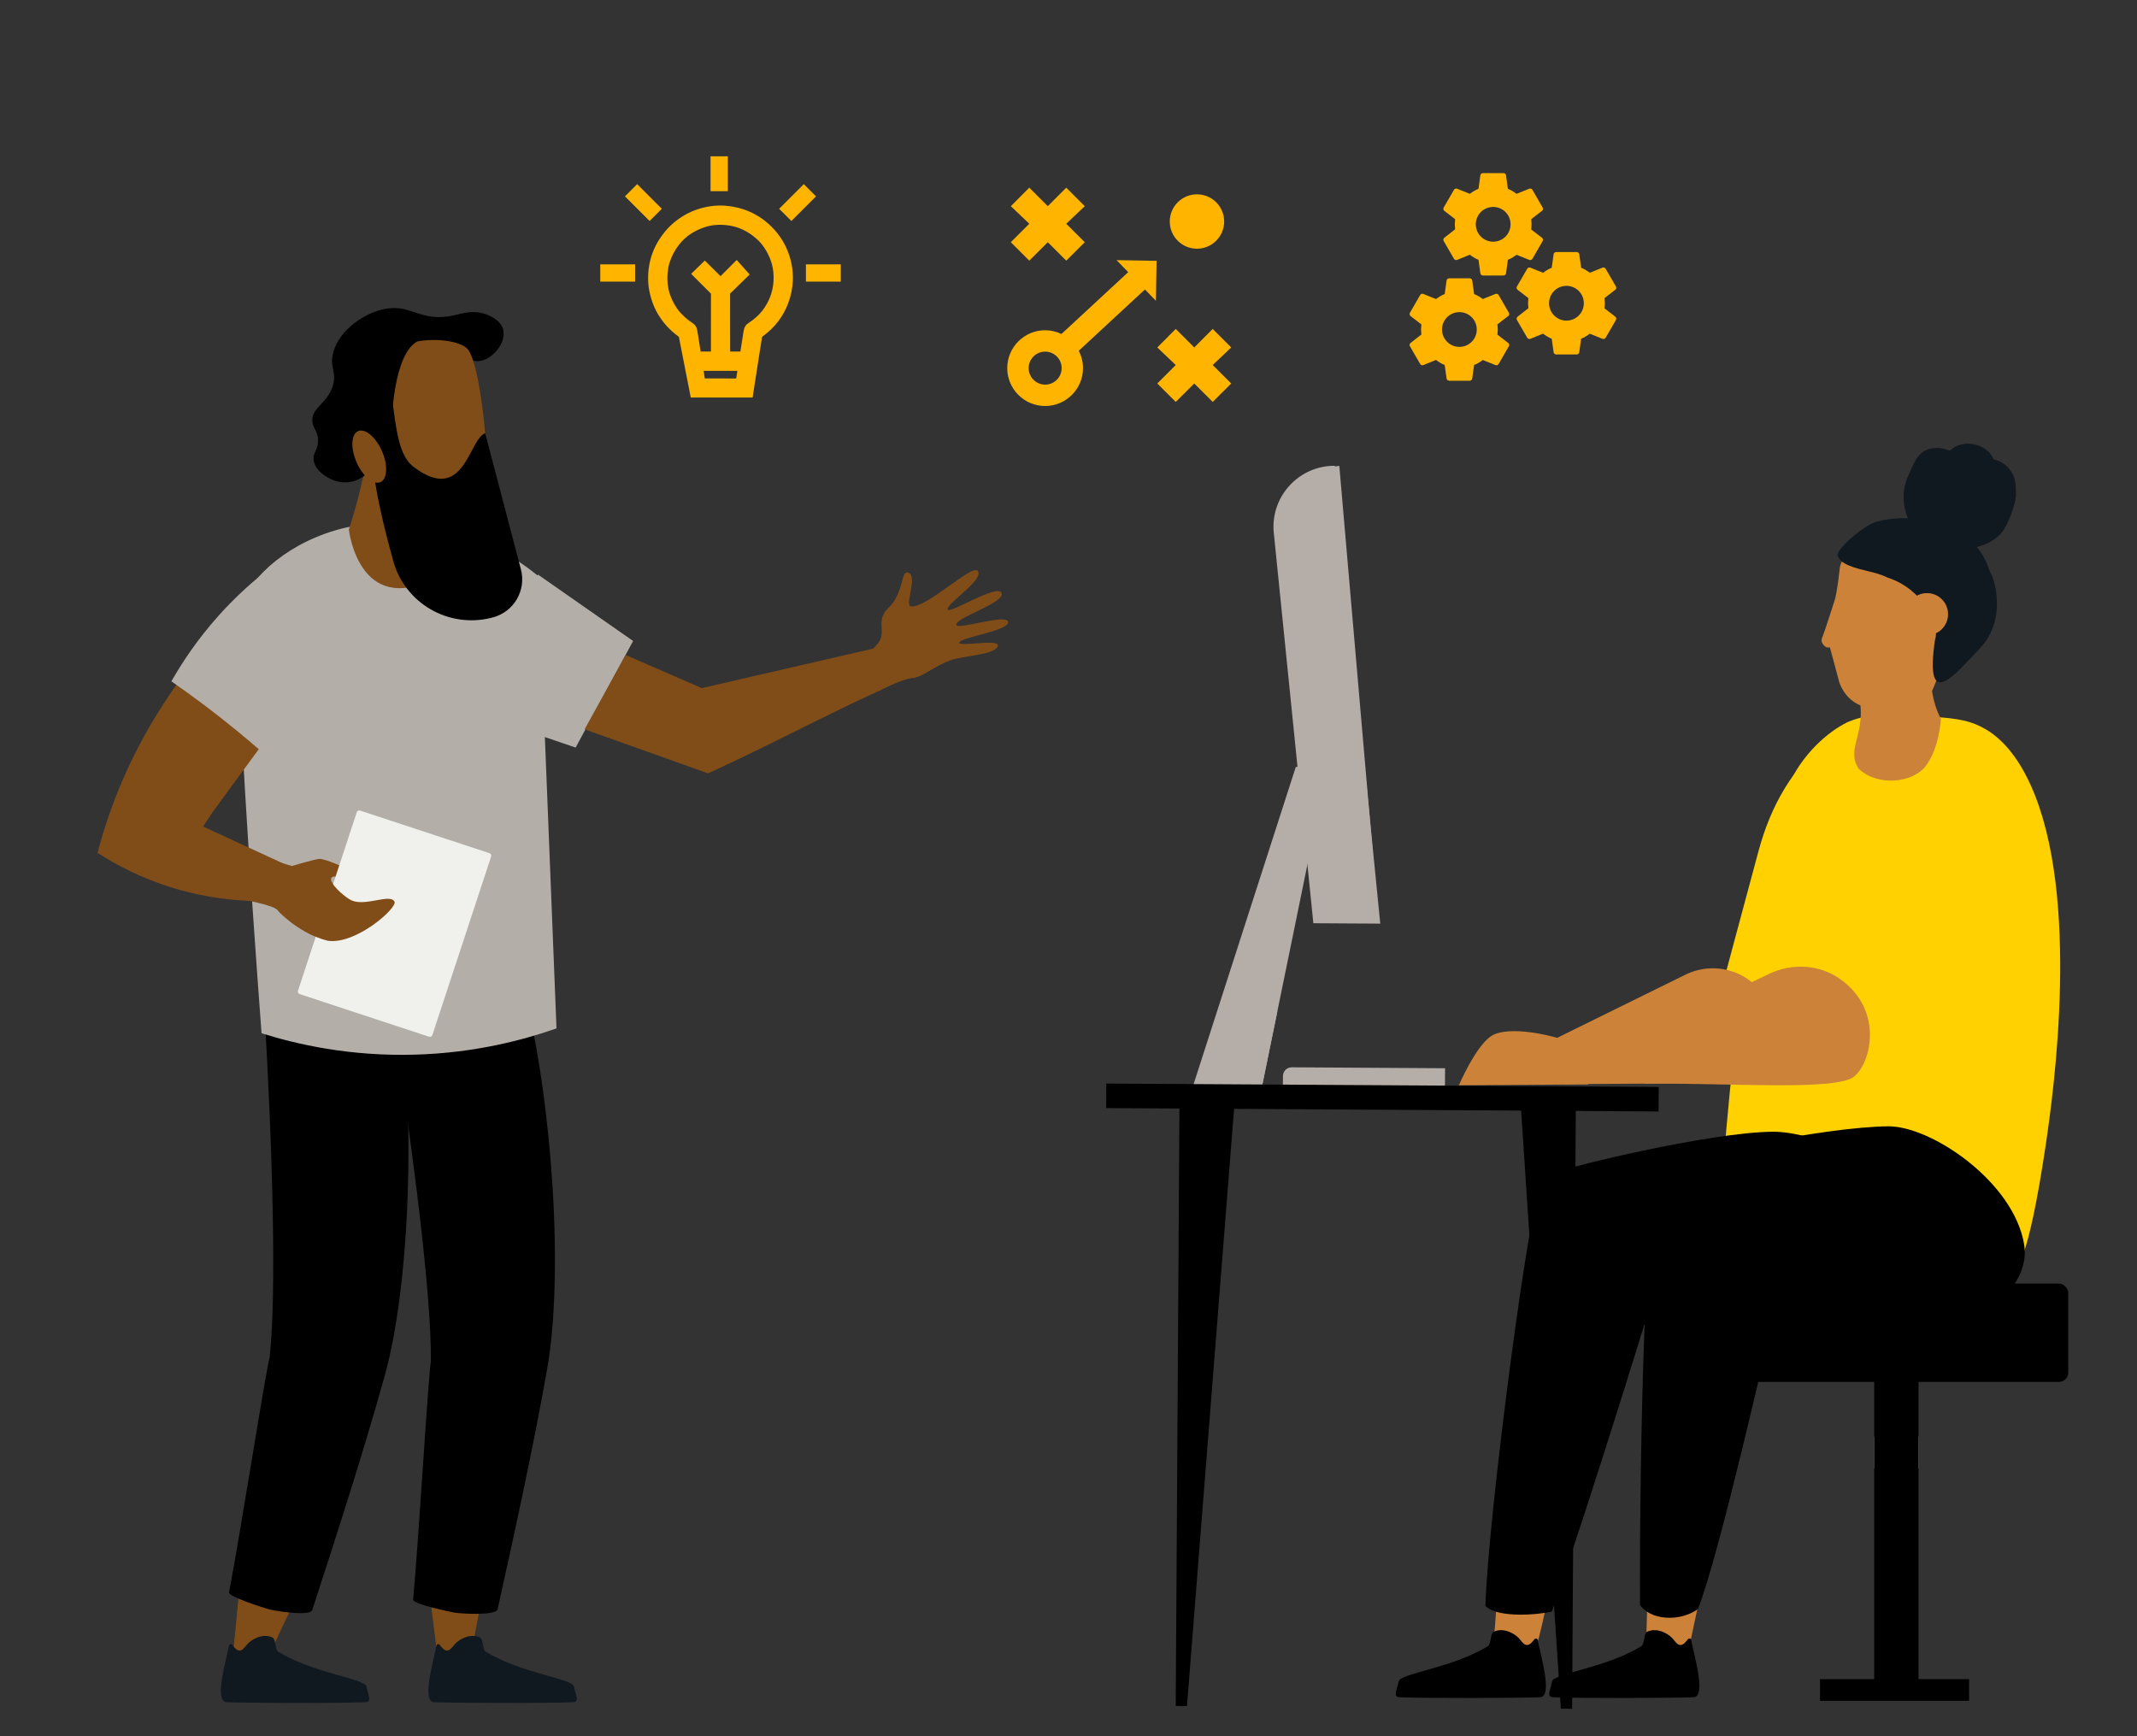 <?xml version="1.0" encoding="UTF-8"?><svg xmlns="http://www.w3.org/2000/svg" viewBox="0 0 800 650"><rect x="0" y="0" width="800" height="650" fill="#333333" stroke="none"/><g id="Ideation"><path d="m573.67,96.89l3.83-6.63c.25-.42.13-.94-.23-1.23l-4.05-3.13.13-1.92-.13-1.92,4.05-3.13c.36-.29.48-.81.23-1.23l-3.83-6.63c-.23-.42-.75-.59-1.17-.42l-4.77,1.92c-1-.75-2.03-1.4-3.24-1.88l-.71-5.08c-.08-.46-.48-.81-.96-.81h-7.67c-.48,0-.88.35-.96.81l-.71,5.08c-1.21.48-2.24,1.13-3.24,1.88l-4.77-1.92c-.42-.17-.94,0-1.17.42l-3.84,6.63c-.25.42-.13.94.23,1.23l4.05,3.13-.13,1.92.13,1.86-4.05,3.18c-.36.29-.48.81-.23,1.23l3.84,6.63c.23.42.75.58,1.17.42l4.77-1.94c1,.77,2.03,1.42,3.24,1.9l.71,5.08c.08.46.48.81.96.81h7.67c.48,0,.88-.35.96-.81l.71-5.08c1.21-.48,2.24-1.13,3.24-1.88l4.77,1.92c.42.17.94,0,1.17-.42h0Zm-14.69-6.4c-3.59,0-6.51-2.91-6.51-6.51s2.91-6.51,6.51-6.51,6.51,2.91,6.51,6.51-2.91,6.51-6.51,6.51Zm45.95,16.76l-3.84-6.63c-.23-.42-.75-.59-1.17-.42l-4.77,1.92c-1-.75-2.03-1.4-3.24-1.88l-.71-5.08c-.08-.46-.48-.81-.96-.81h-7.67c-.48,0-.88.35-.96.81l-.71,5.08c-1.21.48-2.24,1.13-3.24,1.88l-4.77-1.92c-.42-.17-.94,0-1.17.42l-3.84,6.63c-.25.42-.13.94.23,1.23l4.05,3.13-.13,1.92.13,1.86-4.05,3.18c-.36.29-.48.81-.23,1.23l3.84,6.63c.23.42.75.58,1.17.42l4.77-1.94c1,.77,2.03,1.42,3.24,1.9l.71,5.08c.08.46.48.81.96.81h7.67c.48,0,.88-.35.96-.81l.71-5.08c1.21-.48,2.24-1.13,3.24-1.88l4.77,1.92c.42.17.94,0,1.17-.42l3.84-6.63c.25-.42.13-.94-.23-1.23l-4.05-3.13.13-1.92-.13-1.92,4.05-3.13c.36-.29.48-.81.23-1.23h0Zm-18.52,12.78c-3.59,0-6.51-2.91-6.51-6.51s2.91-6.51,6.51-6.51,6.51,2.91,6.51,6.51-2.91,6.51-6.51,6.51Zm-21.56-2.94l-3.83-6.63c-.23-.42-.75-.59-1.17-.42l-4.77,1.92c-1-.75-2.03-1.4-3.24-1.88l-.71-5.08c-.08-.46-.48-.81-.96-.81h-7.67c-.48,0-.88.35-.96.81l-.71,5.08c-1.21.48-2.24,1.13-3.24,1.88l-4.77-1.92c-.42-.17-.94,0-1.17.42l-3.83,6.63c-.25.42-.13.94.23,1.23l4.05,3.13-.13,1.92.13,1.86-4.05,3.18c-.36.29-.48.81-.23,1.23l3.83,6.63c.23.42.75.58,1.17.42l4.77-1.94c1,.77,2.03,1.42,3.24,1.9l.71,5.08c.08.46.48.81.96.81h7.67c.48,0,.88-.35.96-.81l.71-5.08c1.21-.48,2.24-1.13,3.24-1.88l4.77,1.92c.42.17.94,0,1.17-.42l3.83-6.63c.25-.42.13-.94-.23-1.23l-4.05-3.13.13-1.92-.13-1.92,4.05-3.13c.36-.29.48-.81.23-1.23h0Zm-18.52,12.78c-3.59,0-6.51-2.91-6.51-6.51s2.91-6.51,6.51-6.51,6.51,2.91,6.51,6.51-2.91,6.51-6.51,6.51Z" fill="#ffb500" stroke-width="0"/><path d="m295.44,95.51c-1.51-4.53-4.11-8.46-7.73-11.69-4.49-4.02-9.91-6.3-16.13-6.8-3.72-.3-7.55.26-11.36,1.66-3.29,1.22-6.35,3.13-9.1,5.69-1.54,1.43-2.97,3.18-4.37,5.36-2.36,3.69-3.73,7.86-4.06,12.4-.16,2.29-.04,4.53.36,6.66.59,3.02,1.49,5.61,2.75,7.92,2.05,3.74,4.85,6.89,8.34,9.38,1.48,7.58,2.96,15.15,4.45,22.73h23.16l.46-3c.3-1.96.6-3.92.91-5.9,1.28-8.08,2.07-13.02,2.11-13.48,0,0,.01-.16.1-.32.05-.08.14-.17.27-.26,4.44-3.23,7.62-7.38,9.46-12.33,1.05-2.81,1.64-5.67,1.74-8.49.12-3.25-.33-6.43-1.34-9.46l-.02-.07Zm-19.84,46.18c-2.53-.01-5.06-.01-7.6-.01h-4.16l-.43-2.85h12.64l-.45,2.86Zm13.96-36.29c-.26,3.97-1.66,7.64-4.17,10.91-1.27,1.62-2.87,3.08-4.95,4.48-.05.04-.1.07-.16.1-1.01.59-1.65,1.54-1.85,2.74l-.87,5.46c-.13.83-.26,1.67-.39,2.51h-3.84l-.02-21.67,7.33-7.16-4.85-5.45-6.04,6.07-5.91-5.84-5.1,4.97,7.41,7.42c-.01,5.88-.01,11.76-.01,17.65v4.01h-3.86c-.28-1.83-.56-3.66-.86-5.5l-.03-.19c-.08-.49-.16-.98-.25-1.47l-.15-.92c-.19-1.09-.79-1.96-1.78-2.61-1.41-.92-2.73-2.01-4.02-3.33-1.36-1.37-2.51-3.08-3.53-5.23-.84-1.75-1.38-3.54-1.61-5.29-.24-1.79-.28-3.38-.12-4.87.12-1.18.3-2.55.73-3.88.79-2.48,1.98-4.74,3.54-6.7,2.42-3.07,5.54-5.2,9.53-6.53,2.65-.89,5.42-1.13,8.65-.74,3.92.48,7.42,2.09,10.7,4.94,2.21,1.93,3.92,4.41,5.22,7.59.88,2.18,1.31,4.49,1.31,7.02,0,.5-.02,1-.05,1.51Z" fill="#ffb500" stroke-width="0"/><rect x="301.7" y="98.97" width="13.05" height="6.46" fill="#ffb500" stroke-width="0"/><rect x="224.71" y="98.97" width="13.05" height="6.46" fill="#ffb500" stroke-width="0"/><path d="m272.46,58.52h-6.46s0,.01,0,.02v13.03h6.46v-13.05Z" fill="#ffb500" stroke-width="0"/><rect x="292.05" y="72.61" width="13.05" height="6.46" transform="translate(33.83 233.34) rotate(-45)" fill="#ffb500" stroke-width="0"/><rect x="237.62" y="69.31" width="6.46" height="13.05" transform="translate(16.92 192.52) rotate(-45)" fill="#ffb500" stroke-width="0"/><path d="m433.24,143.57l6.91-6.91-6.91-6.58,6.91-6.93,6.93,6.93,6.91-6.93,6.93,6.93-6.93,6.58,6.93,6.91-6.93,6.91-6.91-6.91-6.93,6.91-6.91-6.91Zm-47.92-45.98l6.93-6.91,6.91,6.91,6.93-6.91-6.93-6.91,6.93-6.58-6.93-6.93-6.91,6.93-6.93-6.93-6.91,6.93,6.91,6.58-6.91,6.91,6.91,6.91Zm62.77-24.84c-5.62,0-10.18,4.56-10.18,10.18s4.56,10.18,10.18,10.18,10.18-4.56,10.18-10.18-4.56-10.18-10.18-10.18Zm-19.47,35.61l-24.78,22.96c1.01,1.95,1.59,4.16,1.59,6.5,0,7.82-6.36,14.18-14.18,14.18s-14.18-6.36-14.18-14.18,6.36-14.18,14.18-14.18c2.19,0,4.26.51,6.11,1.4l24.99-23.15-.02-.02-4.33-4.48,14.97.25-.25,14.97-4.12-4.26Zm-31.18,29.46c0-3.41-2.77-6.18-6.18-6.18s-6.18,2.77-6.18,6.18,2.77,6.18,6.18,6.18,6.18-2.77,6.18-6.18Z" fill="#ffb500" stroke-width="0"/></g><g id="Man_Standing"><path d="m356.24,247.05c-6.69,2.33-10.66,6.45-14.67,6.8-3.99.37-12.4,4.77-12.4,4.77,0,0-4.77-3.18-5.68-13.11,0,0,2.66-1.44,5.31-4.83,3.17-4.07-1.17-8.39,3.66-12.95,6.44-6.08,4.47-15.03,7.9-13.16,3.08,1.67-1.84,12.14.68,12.45,5.9.72,23.12-16.24,25.05-13.24,2.26,3.53-12.26,12.34-11.27,14.49.71,1.55,18.29-9.64,20.08-6.36,1.98,3.63-17.92,9.51-16.86,12.09.75,1.82,18.41-4.22,19.31-1.28,1.03,3.37-18.09,5.85-18.24,7.89-.11,1.61,14.68-1.45,14.45,1.04-.32,3.43-13.03,3.91-17.31,5.4Z" fill="#804d18" stroke-width="0"/><g id="Legs"><path d="m105.77,601.39c1.05.32,2.28.25,3.56.05-3.15,6.52-6.23,13.07-9.18,19.66-5.7-.5-7.78-1.28-12.76-3.61.81-7.43,1.45-15.22,2.28-23.13,4.81,3.37,10.54,5.79,16.1,7.03Z" fill="#804d18" stroke-width="0"/><path d="m177.63,595.66c1.11.13,2.29-.16,3.49-.57-1.47,6.93-2.87,13.87-4.14,20.84-5.7.5-7.6,6.5-13.05,5.09-1.04-7.4-2.65-21.54-3.79-29.42,5.53,2.45,11.73,3.83,17.48,4.07Z" fill="#804d18" stroke-width="0"/><path d="m101.05,507.76h-.07c2.5-23.2,1.22-75.95-2.22-133.03,17.46-2.74,32.63-2.49,50.38-1.95,6.53,44.56,4.41,107.98-5.12,142.27-7.96,28.64-18.04,59.79-27.13,87.7-.83,2.54-14.44.25-16.28-.28-1.8-.51-15.18-4.7-14.87-6.31,4.34-22.57,14.04-84.93,15.31-88.41Z" stroke-width="0"/><path d="m161.36,509.41h-.07c.25-23.32-6.12-75.71-15.05-132.19,17.11-4.41,32.24-5.63,49.96-6.8,10.79,43.72,14.81,107.05,8.63,142.1-5.16,29.27-12.19,61.25-18.54,89.91-.58,2.6-14.35,1.64-16.23,1.29-1.84-.34-15.56-3.21-15.41-4.84,2.14-22.89,5.78-85.89,6.71-89.47Z" stroke-width="0"/></g><path d="m98.25,612.53c1.32-.19,2.65-.06,3.83.56,1.2.63.87,4.53,2.03,5.24,13.28,8.22,32.62,10.06,33.1,13.13.45,2.91,2.32,5.69-.45,5.81-11.16.45-43.49.29-51.91,0-4.92-.17-.01-16.18.85-21.18.1-.58.84-.77,1.21-.31.72.9,1.96,2.63,3.32,2.04,1.13-.49,1.68-1.6,2.5-2.44,1.37-1.4,3.43-2.55,5.53-2.86Z" fill="#101820" stroke-width="0"/><path d="m175.93,612.53c1.32-.19,2.65-.06,3.83.56,1.2.63.87,4.53,2.03,5.24,13.28,8.22,32.62,10.06,33.1,13.13.45,2.91,2.32,5.69-.45,5.81-11.16.45-43.49.29-51.91,0-4.92-.17-.01-16.18.85-21.18.1-.58.84-.77,1.21-.31.72.9,1.96,2.63,3.32,2.04,1.13-.49,1.68-1.6,2.5-2.44,1.37-1.4,3.43-2.55,5.53-2.86Z" fill="#101820" stroke-width="0"/><path d="m97.92,386.83c13.05,4.11,33.08,8.74,57.72,8,22.29-.67,40.4-5.5,52.69-9.82-2.25-56.43-4.5-112.85-6.76-169.28,0,0-16.33-14.09-38.23-19.99-6.49-1.75-13.95-.3-21.68.08-5.72.28-11.15,1.26-16.2,2.75-19.83,5.86-33.73,19.61-35.84,30.41-2.65,13.54,8.29,157.84,8.29,157.84Z" fill="#b4aea9" stroke-width="0"/><path d="m103.94,340.8c.73,1.17,9.17,9.05,18.76,11.4,10.56,1.53,26.08-12.29,24.98-14.62-1.5-3.17-10.79,1.83-16.02-.47-2.59-1.14-8.6-6.53-7.65-8.35.97-1.82,4.51.89,8.09,1.58,2.36.47,3.24-2.01,3.24-2.01l-5.54-3.17s-8.31-3.85-10.39-3.6c-2.07.24-10.17,2.66-10.17,2.66l-12.81-3.89-7.2,16.14s13.45,2.3,14.72,4.33Z" fill="#804d18" stroke-width="0"/><path d="m101.82,216.97c11.32,10.68,7.89,41.05,3.18,52.43l-25.44,34.68c-1.17,1.78-2.35,3.56-3.52,5.35,10.06,4.65,20.12,9.29,30.19,13.94-3.56,4.65-7.11,9.3-10.67,13.96-7.79-.15-18.47-1.17-30.6-4.85-12.3-3.73-21.85-8.93-28.44-13.18,1.22-4.69,2.66-9.46,4.34-14.29,13.84-39.83,38.79-68.57,60.96-88.03Z" fill="#804d18" stroke-width="0"/><path d="m135.59,180.01s-1.81,8.58-4.99,18.25c0,0,3.62,32.8,32.19,18.2,0,0-4.04-20.87-.9-31.36,3.14-10.5-23.25-18.52-26.3-5.09Z" fill="#804d18" stroke-width="0"/><path d="m170.01,118.05c-13.18,2.92-16.13-4.9-27.12-2.14-8.24,2.07-16.88,9.05-18.37,17.08-.94,5.11,1.74,6.69-.06,11.86-2.25,6.46-7.74,7.69-7.53,12.76.13,3.06,2.16,3.55,2.13,7.36-.03,3.79-2.05,4.49-1.64,7.36.63,4.41,5.96,6.83,6.7,7.16.96.42,4.46,1.89,8.58.55,1.02-.33,3.61-1.33,5.54-3.88,3.05-4.01,2.84-9.73,1.11-13.56-1.25-2.76-2.61-3.07-3.32-6.09-.22-.94-.96-4.09.55-6.64,1.6-2.71,4.02-1.86,7.2-4.15,4.81-3.46,3.09-8.13,7.75-12.46,3.42-3.17,7.66-3.75,8.58-3.88,9.46-1.28,13.54,7.46,20.48,5.54,4.84-1.34,8.89-7.25,7.78-11.55-.98-3.77-5.69-5.44-6.62-5.77-4.62-1.63-8.62-.27-11.75.43Z" stroke-width="0"/><path d="m140.78,140.61c-3.79,30.2,2.84,54.17,5.09,59,4.5,9.69,31.14,5.92,33.62,1.44,6.38-11.52,1.12-65.08-4.59-70.54-5.71-5.45-32.2-5.18-34.12,10.09Z" fill="#804d18" stroke-width="0"/><path d="m146.59,147.96l-7.07,24.56c.6,10.03,4.26,25.12,7.71,37.54,4.4,15.82,20.62,25.19,36.56,21.27.18-.05.37-.09.55-.14,7.95-2,12.75-10.09,10.67-18.02l-13.38-50.97c-6.14,2.09-7.76,26.81-26.64,12.72-5.87-4.38-6.58-13.98-8.4-26.96Z" stroke-width="0"/><path d="m146.63,174.4c-1.08-20.23,1.48-42.41,9.65-46.58,0,0-20.18-2.43-24.46,14.73-4.28,17.16,7.94,33.93,7.94,33.93l6.88-2.08Z" stroke-width="0"/><path d="m143.29,169.61c-2.1-5.35-6.07-9.09-8.86-8.34-2.79.74-3.36,5.68-1.26,11.03,2.1,5.35,6.07,9.09,8.86,8.34,2.79-.74,3.36-5.68,1.26-11.03Z" fill="#804d18" stroke-width="0"/><path d="m112.97,204.43c-8.77,5.43-20.04,13.7-31,25.91-7.91,8.81-13.67,17.45-17.81,24.74,8.03,5.56,16.44,11.84,25.04,18.92,6.16,5.07,11.88,10.1,17.19,15.04,4-11.83,8.12-28.2,8.95-47.98.6-14.23-.65-26.66-2.37-36.62Z" fill="#b4aea9" stroke-width="0"/><path d="m237.01,239.97c-6.02-4.2-12.04-8.41-18.07-12.61-5.87-4.1-11.75-8.2-17.62-12.3-.71,19.75-1.42,39.51-2.13,59.26,5.44,1.85,10.87,3.7,16.31,5.55,7.17-13.3,14.34-26.6,21.51-39.9Z" fill="#b4aea9" stroke-width="0"/><path d="m234.2,245.21c9.5,4.14,19.01,8.27,28.51,12.41l64.54-14.88c2.24,6.23.41,9.26,2.61,15.52-24.78,11.38-39.99,19.9-64.76,31.27-15.42-5.5-30.83-10.99-46.25-16.49,5.12-9.28,10.24-18.55,15.35-27.83Z" fill="#804d18" fill-rule="evenodd" stroke-width="0"/><rect x="121.25" y="309.62" width="52.97" height="72.34" rx=".98" ry=".98" transform="translate(115.56 -28.86) rotate(18.23)" fill="#f0f0ec" stroke-width="0"/><path d="m147.68,337.58c-1.5-3.17-10.79,1.83-16.02-.47-2.13-.94-6.56-4.74-7.55-7.08-5.06,1.5-9.36,5.43-12.5,9.52-1.23,1.6-2.39,3.35-3.34,5.21,3.51,2.73,8.77,6.05,14.44,7.44,10.56,1.53,26.08-12.29,24.98-14.62Z" fill="#804d18" stroke-width="0"/></g><g id="Man_at_Desk"><rect x="701.62" y="537.78" width="16.6" height="11.95" transform="translate(1419.83 1087.52) rotate(-180)" fill="#b4aea9" stroke-width="0"/><rect x="637.12" y="480.53" width="137.14" height="36.82" rx="3.51" ry="3.51" transform="translate(1411.39 997.88) rotate(180)" stroke-width="0"/><rect x="701.62" y="512.41" width="16.6" height="120.27" transform="translate(1419.83 1145.09) rotate(-180)" stroke-width="0"/><path d="m581.84,591.63c-3.18,6.6-4.49,19.81-7.47,26.48-5.77-.51-9.12-2.15-15.33-2.61.82-7.51,1.61-21.89,2.45-29.89,4.86,3.4,19.05,6.21,20.35,6.01Z" fill="#cc8339" stroke-width="0"/><path d="m633.99,593.14c1.12.13,2.32-.16,3.54-.58-1.49,7.01-4.86,22.18-6.14,29.23-5.77.51-9.2.82-14.71-.61-1.05-7.49.78-24.18-.37-32.15,5.59,2.48,11.87,3.88,17.69,4.12Z" fill="#cc8339" stroke-width="0"/><path d="m685.44,274.89l-9.86,93.85c-7.26,11.74-32.75,21.17-32.75,21.17l2.45-22.75s6.26-23.45,13.07-48.67c4.61-17.09,12.7-31.1,27.1-43.59Z" fill="#ffd100" stroke-width="0"/><path d="m750.03,481.64c4.67-3.59,9.3-9.42,15.78-52.85,3.01-20.18,13.1-93.18-5.52-134.66-6.69-14.9-14.52-20.02-18.88-22.16-5.46-2.68-10.43-3.13-20.4-3.81-12.79-.87-20.82-1.42-29.18,2.12,0,0-9.96,4.23-18.18,16.27-12.34,18.07-24.25,81.2-29.7,166.99,4.03,2.88,74.54,52.34,106.07,28.1Z" fill="#ffd100" stroke-width="0"/><path d="m577.78,440.52c5.04-2.96,62.78-16.77,86.01-16.82,16.12-.03,47.88,12.93,51.68,36.4,2.72,16.78-10.43,32.01-25.76,29.8l-69.23-9.98s-21.99,72.37-39.54,123.43c-5.11,1.17-20.26,2.54-24.86-2.11.81-31.96,17.12-158.05,21.69-160.73Z" stroke-width="0"/><path d="m621,438.49c3.88-4.76,62.78-16.77,86.01-16.82,16.12-.03,46.95,20.86,50.76,44.33,2.72,16.78-19.37,32.63-34.7,30.42l-60.29,1.13s-19.3,85.49-27.19,104.9c-7.03,4.9-17.84,4.08-21.64-1.65-.25-60.71,2.16-156.33,7.05-162.31Z" stroke-width="0"/><path d="m737.66,271.3c1.22.39,2.85,1.01,4.64,1.99,21.21,11.65,23.14,51.31,18.2,74.39-9.46,44.19-52.16,65.16-59.08,68.42l-25.01-58.86c25.95-14.67,42.13-79.94,61.24-85.95Z" fill="#ffd100" stroke-width="0"/><path d="m620.42,610.37c-1.33-.2-2.68-.06-3.87.57-1.21.64-.88,4.58-2.05,5.31-13.43,8.32-33,10.17-33.49,13.29-.46,2.95-2.35,5.76.45,5.87,11.3.45,44,.29,52.52,0,4.98-.17.01-16.37-.86-21.43-.1-.59-.85-.77-1.22-.31-.73.91-1.99,2.66-3.36,2.07-1.14-.49-1.7-1.62-2.53-2.47-1.38-1.42-3.47-2.58-5.59-2.9Z" stroke-width="0"/><path d="m562.97,610.37c-1.33-.2-2.68-.06-3.87.57-1.21.64-.88,4.58-2.05,5.31-13.43,8.32-33,10.17-33.49,13.29-.46,2.95-2.35,5.76.45,5.87,11.3.45,44,.29,52.52,0,4.98-.17.01-16.37-.86-21.43-.1-.59-.85-.77-1.22-.31-.73.91-1.99,2.66-3.36,2.07-1.14-.49-1.7-1.62-2.53-2.47-1.38-1.42-3.47-2.58-5.59-2.9Z" stroke-width="0"/><path d="m585.95,405.88l75.94-.52s5.73-16.8-.46-30.25c-5.24-11.38-19.24-15.75-30.48-10.21l-50.41,24.82,5.41,16.16Z" fill="#cc8339" stroke-width="0"/><path d="m595.41,392.96c-14.59-6.41-31.25-8.97-37.15-5.1-5.91,3.87-12.12,18.45-12.12,18.45l48.41-.33.87-13.02Z" fill="#cc8339" stroke-width="0"/><path d="m615.79,405.67c31.31-.26,71.84,2.85,78.42-2.7,6.4-5.41,10.91-25.02-5.46-36.52-7.74-5.44-17.93-5.94-26.46-1.86l-52.06,24.92,5.56,16.16Z" fill="#cc8339" stroke-width="0"/><polygon points="568.89 407.48 589.96 407.61 588.53 639.72 584.32 639.7 568.89 407.48" stroke-width="0"/><polygon points="446.37 407.31 485.09 287.12 493.61 286.7 460.03 407.4 446.37 407.31" fill="#b5ada8" stroke-width="0"/><polygon points="458.61 407.39 494.33 277.8 495.15 295.83 472.28 407.47 458.61 407.39" fill="#b5ada8" stroke-width="0"/><polygon points="472.28 407.47 458.61 407.39 465.63 381.89 478.2 378.57 472.28 407.47" fill="#b5ada8" stroke-width="0"/><path d="m480.31,399.71h60.67v5.22c0,1.81-1.47,3.27-3.27,3.27h-57.4v-8.49h0Z" transform="translate(1018.78 811.05) rotate(-179.65)" fill="#b5ada8" stroke-width="0"/><path d="m499.71,174.38h0s17,171.41,17,171.41l-25.05-.15-14.84-146.45c-1.16-13.4,9.45-24.89,22.89-24.81Z" fill="#b5ada8" stroke-width="0"/><polygon points="514 320.21 507.12 320.17 494.59 175.37 501.38 174.39 514 320.21" fill="#b5ada8" stroke-width="0"/><polygon points="462.65 406.7 441.58 406.57 440.14 638.68 444.35 638.71 462.65 406.7" stroke-width="0"/><rect x="414.15" y="406.25" width="206.81" height="9.18" transform="translate(1032.56 824.88) rotate(-179.65)" stroke-width="0"/><rect x="681.33" y="628.63" width="55.81" height="8.11" stroke-width="0"/><path id="Head" d="m729.5,220.86c-1.98-17.84-39.65-21.81-40.82-7.7-.82,7.7-1.7,11.05-1.7,11.05,0,0-3.81,12.07-4.83,14.45s1.7,3.73,1.7,3.73h1.2l3.55,13.24c1.76,4.65,4.77,7.15,7.87,8.47,1.17,11.31-5.27,16.94-.63,23.73,7.22,6.78,20.19,5.17,24.93-.88,5.25-6.68,5.84-17.81,5.84-17.81-1.78-3.22-2.78-7.01-3.35-10.36,4.24-10.16,8.21-20.07,6.23-37.92Z" fill="#cc8339" stroke-width="0"/><path d="m702.17,195.41c3.94-1.2,9.67-1.61,12.08-1.33-1.37-3.28-1.91-6.94-1.47-10.5.43-3.46,1.98-6.41,3.41-9.5.66-1.42,1.41-2.84,2.52-3.93,1.13-1.11,2.57-1.84,4.08-2.19,1.54-.36,3.15-.33,4.7,0,.68.14,1.3.46,1.97.63.69.18,1.02-.25,1.52-.68,1.2-1.04,2.96-1.55,4.48-1.74,1.7-.21,3.47.05,5.09.61,1.58.54,3.1,1.43,4.24,2.72.51.57.97,1.23,1.27,1.95.12.3.14.47.44.58.27.1.59.1.87.2,2.73.92,5.06,3.03,6.32,5.73.74,1.58,1.09,4.35.99,7.47-.1,3.11-2.91,11.24-5.54,14.2-2.35,2.64-5.8,4.39-9.12,5.15,2.21,2.53,3.68,5.68,4.77,8.89,2.99,5.21,5.58,19.43-3.52,28.96-9.65,10.08-20.86,24.31-16.9-3.02,2.07-6.08-4.96-19.27-17.63-23.33-4.55-2.29-9.77-2.56-14.44-4.52-1.22-.51-2.46-1.09-3.36-2.13-.37-.44-.81-1-.96-1.58-.2-.76.29-1.39.67-1.98,2-3.13,9.58-9.45,13.52-10.65Z" fill="#101820" fill-rule="evenodd" stroke-width="0"/><circle cx="721.38" cy="229.94" r="7.89" fill="#cc8339" stroke-width="0"/></g></svg>